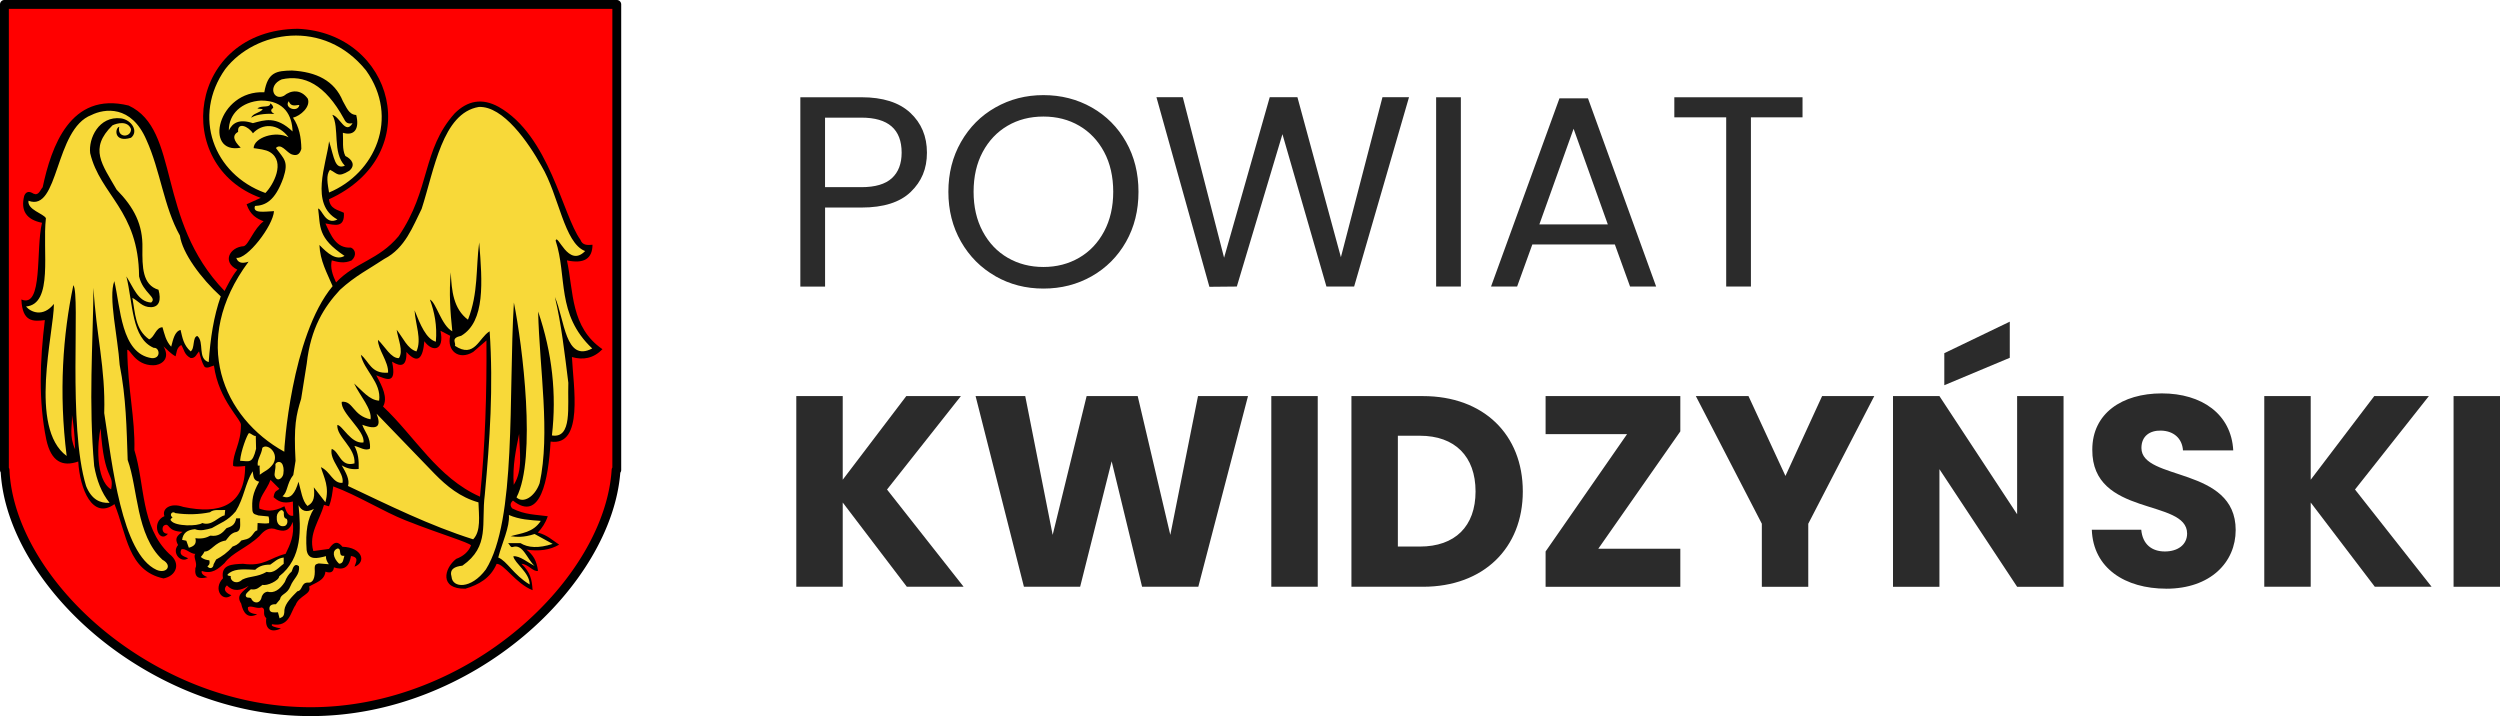 <svg xmlns="http://www.w3.org/2000/svg" xmlns:xlink="http://www.w3.org/1999/xlink" viewBox="0 0 667.09 191.08" xmlns:v="https://vecta.io/nano"><style><![CDATA[.E{isolation:isolate}]]></style><path d="M1.18,1.18v124.23h.16c1.3,29.83,38.83,64.49,81.54,64.49s79.64-34.66,81.51-64.49h.19V1.18H1.18Z" fill="red"/><path d="M82.88 191.08c-10.41 0-20.84-2.01-31-5.96-9.33-3.63-18.33-8.95-26.05-15.37-15.22-12.68-24.77-28.97-25.64-43.7a1.2 1.2 0 0 1-.19-.64V1.18C0 .53.53 0 1.18 0h163.4c.65 0 1.18.53 1.18 1.18v124.23a1.2 1.2 0 0 1-.24.72c-1.17 14.77-10.78 31.03-25.81 43.62-7.79 6.52-16.51 11.69-25.9 15.37-10.11 3.96-20.52 5.96-30.92 5.96zM2.36 124.81c.09.16.15.34.16.54.62 14.24 9.9 30.15 24.82 42.57 7.52 6.26 16.3 11.45 25.39 14.99 9.89 3.85 20.03 5.8 30.15 5.8s20.22-1.95 30.06-5.8c9.16-3.58 17.65-8.62 25.25-14.98 14.77-12.36 24.12-28.29 25.02-42.6.01-.21.08-.41.19-.57V2.36H2.36v122.45z"/><g fill-rule="evenodd"><path d="M72.19 128.04c-1.14 3.07-3.42 4.71-2.98 7.68 1.73.58 3.55 1.03 6.68-.63.49 1.43 1.02 2.78 2.35 2.53l-.09-3.79c-2.81.7-4.03-.19-5.15-1.17.27-1.95 1.01-1.58 1.54-2.26l-2.35-2.35h0zM69.58 52.8C45.69 44.2 50.13 8 79.44 7.68c25.6 1.06 34.55 33.52 8.34 45.5.31 2.63 2.37 2.8 3.98 3.6.25 4.17-2.5 3.24-4.93 2.84 1.5 3.26 2.89 6.7 6.82 6.45 1.19.53 1.59 2.09.19 3.41-1.95.89-3.63.47-5.31 0-.47 1.96.23 3.92 1.14 5.88 5.19-5.46 11.33-5.92 16.68-12.32 8.63-12.57 6.17-22.92 14.98-32.8 3.39-3.35 7.25-4.2 11.75-1.71 13.53 7.67 17.05 28.96 21.8 35.45.54 1.52 1.87 1.45 3.22 1.33-.03 3.78-2.34 5.13-6.82 4.17 1.8 8.42.96 17.86 9.48 23.7-2.42 2.48-5.18 2.94-8.15 2.09.37 7.71 3.2 23.86-5.69 22.56-.61 10.2-2.68 21.65-10.05 15.74-.78.7-.8 1.39-.19 2.09 3.37 1.73 6.37 1.65 9.48 2.09-.58 1.76-1.52 3.16-2.65 4.36 2.53.65 3.92 2.06 5.69 3.22-2.47 1.46-5.42 1.81-8.72 1.33 1.79 1.44 2.68 2.83 3.08 5.65-1.27.38-2.67-1.86-4.41-1.86 2.4 2.29 2.78 4.18 2.96 7.03-4.45-1.72-7.62-7.06-9.59-7.03-1.64 3.84-4.77 5.56-8.34 6.64-6.98.11-5.7-5.42-2.46-7.96 1.84-.68 3.25-1.81 3.98-3.6-.56-.78-7.94-2.92-17.37-6.63-6.05-2.38-12.94-6.75-19.41-9.11-.25 1.71-.36 3.34-1.14 5.31l-1.33-.38c-1.12 4.07-4.19 7.76-2.84 12.32l4.17-.57c1.54-2.37 2.62-1.78 3.6-.57 5.23.14 6.51 4.09 3.22 5.31.31-1.14 1.37-2.5-.95-2.84-.54 3.45-2.35 3.73-4.55 3.03-.11 1.16-.77 1.65-2.27 1.14-.22 2.36-2.59 2.92-4.36 3.98.8 2.04-2.71 2.37-3.6 4.93-1.34 1.74-1.57 5.98-6.26 5.12-.5.5.82.84 2.35 1.13-2.86 1.38-4.3-.16-3.9-2.77-1.24-.97.08-2.42-1.21-2.84-1.37.48-2.72-.62-3.68-.08-.21 1.26.85 1.75 2.46 1.9-2.5 1.26-3.72-.26-4.28-2.85-1.55-2.38.71-3.21 2.01-4.74-2.09 1.29-4.1 1.68-5.8-.12-1.33 1.24.04 2.21 1.18 2.62-2.24 2.02-5.07-1.56-2.24-4.51-.63-3.7 2.41-3.73 5.34-3.87 5.64.79 7.07-1.59 11.37-2.65 1.18-2.46 2.4-4.89 1.9-8.53-1 2.75-2.57 2.52-4.17 2.09-2.07-.91-3.47.2-4.74 1.71-3.26 3.12-7.3 4.43-9.29 7.2-1.66 1.53-3.32 3.04-6.07 2.09-.15.55.15 1.11 1.52 1.66-2.11.54-3.54.3-3.22-2.42.69-1.31-.74-3.02 0-3.8-1.33.09-2.84-1.79-3.79-1.14-.57 1.42.42 1.71 1.86 2.31-1.91 1.45-4.49-1.45-2.69-3.53-.94-1.66-.38-2.47 1.21-3.52-4.39-.11-3.29-2.52-4.93-1.71-.63.37-.76 2.25 1.02 2.23-2.3 2.82-4.76-3.06-.94-4.7-.73-1.87 1.46-3.73 5.04-2.46 9.64 2.03 16.48-.25 16.5-10.92-1.44.14-2.88.28-3.22-.07-.14-3.41 2.12-5.9 2.09-10.81.32-1.4-5.95-6.58-7.2-15.92-.82.17-1.64.84-2.46.38-.87-1.32-1.12-2.76-1.52-4.17-.66.71-.94 1.9-2.24 1.78-1.77-.91-1.72-2.31-2.5-3.49-1.35.86-1.18 1.99-1.52 3.03-1.23-.65-2.18-1.73-3.22-2.65 2.06 3.56-.92 5.08-2.73 5.04-4.9.04-6.27-4.56-6.94-4.09.14 10.63 2.11 18.1 1.9 26.73 2.87 9.29 1.63 20.35 9.29 27.68 3.28 2.48 1.89 5.93-1.52 6.56-9.51-2.05-9.77-11.74-13.08-19.83-5.88 4.28-9.25-4.06-9.67-11.37-4.16 1.46-7.24.13-8.53-5.88-2.11-10.29-1.7-20.99-.38-31.85-3.05.39-6.02.58-6.26-5.5 5.85 2.46 3.78-13.39 5.5-20.47-4.15-.83-5.76-3.21-4.74-7.2.51-1.24 1.39-1.25 2.46-.57 1.4.62 1.75-.92 2.46-1.71 2.29-10.71 7.32-25.65 22.94-21.8 13.84 6.45 7.23 30.45 25.59 49.48 1-1.9 1.88-3.79 3.41-5.69-4.22-2.09-1.96-6.05 1.71-6.26 1.31-.35 2.67-4.72 5.31-6.64-1.81-.74-3.56-1.62-4.55-4.55l3.79-1.71h0zm60.22 38.05c.1 13.89-.3 27.79-1.72 41.68-11.37-5.04-17.29-15.98-25.87-24.05 1.33-2.29-.14-5.29-1.82-8.34 2.55.94 5.6 2.8 4.22-3.64 2.41 1.51 3.97 1.26 3.83-2.59 3.18 3.52 4.41 1.5 4.79-2.87 2.14 3.04 5.43 2.57 4.31-2.78l2.59 1.34c-.95 3.92 2.24 6.67 6.13 4.31l3.55-3.07h0zm8.72 24.92c.08 4.69 1.1 9.65-1.44 13.61-.36-5.22.6-9.36 1.44-13.61zm-111.67-1.45c-.86 3.37-1.48 13.73 2.8 16.26.9-4.69-1.83-1.76-2.8-16.26zm-7.65-3.58c.11 2.98-.81 5.54.84 9.15-.1-4.09-.44-6.77-.84-9.15h0z"/><path d="M92.87 129.66c.51-1.65-.57-3.57-1.69-5.49 1.53.92 2.86 1.14 4.53.96.07-2.29-.1-4.14-1.14-6.15 1.34.27 2.94 1.48 4.15.71.22-3.07-1.41-4.4-2.05-6.35 4.3 1.6 5.06.22 3.81-2.96l15.5 16.06c3.24 3.3 6.8 6.23 11.69 7.61.11 3.66.72 7.65-1.41 9.86-11.61-3.67-22.48-9.08-33.39-14.23h0zm42.91 7.75c2.84 1.24 5.68 1.37 8.52 1.58-2.04 3.16-5.19 3.24-8.05 4.09 1.67.2 3.35.4 6.4-.59l4.82 2.64c-3.78 1.23-6.56 1.04-8.58-.2h-3.3c.37.33.66 1.22 1.18 1.04 2.8-.96 3.82 3.19 5.88 5.03-1.9-.92-3.93-2.74-5.68-2.57.32 1.86 4.41 4.37 4.36 7.53-4.31-2.57-6.03-6.26-8.38-7.2.98-3.8 3.13-8.19 2.84-11.35h0zM70.8 51.49c-13.87-5-19.58-20.5-10.68-33.08 7.97-10.25 26.3-13.59 37.57.4 9 12.65 2.36 27.47-9.89 32.56-.36-2.26-.9-4.63.26-6.06 1.97.95 2.03 2.17 5.14.26 1.73-1.45.78-3.05-1.05-3.95-.92-1.83-.5-4.11-.66-6.19 3.16.97 4.47-1.18 3.56-4.75-2.02-.08-2.61-2.13-3.56-3.69-2.27-5.53-7.15-7.81-13.58-8.17-4.13.08-6.45.38-7.38 5.8-12.45-.6-16.3 16.7-6.3 14.79-1.98-1.96-2.3-3.29-.69-4.24-.26-2.71 2.74-1.49 3.95.4 2.47-2.69 6.64-2.76 9.52 1.07-3.53-1.85-9.28.1-9.33 2.89 1.36.22 3.19.36 4.33 1.05 4.28 2.57.91 8.83-1.22 10.94h0zm-9.74-16.68c.99-1.98 2.65-3.17 6.42-1.95 3.12-.82 6.16-1.99 10.59 2.22-.12-4.22-2.14-8.25-8.41-8.25-5.18.3-8.65 3.61-8.6 7.98h0zm6-3.39c1.36-1.09 5.13-1.14 6.15-1.01-1.7-.95-.31-1.6-.31-1.6 0-.47-.26-.88-.78-1.25.03 1.37-2.46.42-3.43 1.4l1.44.16c-.7 1.01-2.75 1.11-3.08 2.3h0zm9.91-4.33c-1.11 1.79 2.4 2.96 2.9 1.02-.04-.11-.18-.11-.29-.09-.93.13-1.87.34-2.41-.74-.05-.09 0-.25-.2-.19zm17.11 5.78c-1.52.35-1.92-.43-2.32-1.2-5.03-9.18-10.64-11.83-16.59-10.49-3.83 1.63-2.24 5.84.6 4.38 1.84-1.55 4.53-1.8 6.36.77.82 2.17-1.97 4.59-3.95 5.07 1.65 2.39 2.19 5.26 2.23 8.34-.52 1.78-1.55 1.87-2.75 1.38-1.35-.69-2.69-2.97-4.04-1.63 2.18 2.97 3.45 3.54 1.98 7.99-2.24 6.25-4.87 7.34-7.56 7.48-.73 2.07 2.52 1.49 5.07 1.38-.25 3.95-7.19 12.95-10.06 12.46.37 1.17 1.3 1.69 3.27 1.03-15.75 21.19-6.81 41.69 9.54 50.71-.14-.14 1.84-30.9 12.89-44.18-1.51-3.59-3.34-6.75-3.52-11 2.23 2.32 4.47 4.22 6.7 2.92-7.25-4.84-6.4-7.8-7.05-12.63 1.05.09 1.93 4.57 5.16 2.92-7.46-4.05-2.94-14.8-2.23-20.88 1.41 4.6 1.55 7.62 4.21 6.53-3.4-3.52-1.36-10.12-3.35-13.58 2.06.46 3.48 5.45 5.41 2.23h0zm-27.66 82.69c-.53.54-2.13 4.69-2.36 7.39 2.44.08 3.27.95 4.27-3.2l-.08-3.43c-.61.1-1.17-.65-1.83-.76h0zm3.58 3.96c-.28 1.98-1.47 3.08-1.22 4.72h.53c-.14.54.09 1.48 0 2.44 1.26-1 2.38-1.21 3.58-2.9 1.74-2.95-1.64-5.62-2.9-4.27zm3.48 4.37c.19-.6 1.29-1.04 1.86-.03.22.51.48 1.21.26 2.64-.19 1.06-1.55 2.21-2.23.65-.35-.71.28-1.93.11-3.27zm-6.06 1.91c.28 1.13-.02 2.35 1.73 2.74-1.75 3.11-1.99 4.88-1.8 7.68.15 1.17 1 1.04 1.62 1.33l2.68.26c.12.4.23.93.14 1.79-1.04.19-2.01.01-3.05-.04l-.08 1.97c-.95.06-1.19 1.84-2.83 2.33l-1.42.36c-1.07 1.28-1.68 1.34-2.35 1.62-1.36 1.63-2.83 2.63-4.39 3.46l-.68 1.28c-.04.98-.97 1.42-1.66.53.65-.41.68-.98.53-1.59-.76-.11-1.51-.21-2.27-.91.77-.92.79-1.09.98-1.44 1.76.07 2.74-2.53 5.68-2.94.68-.8 1.17-1.76 2.42-2.19 1.94-.22 1.3-2.22 1.41-3.72h-1.06c-.33 1.93-1.48 2.22-2.58 2.62-1.03 1.22-2.09 2.32-4.3 1.99-1.02.54-2.18.94-4 .68.43 1.71-.61 2.22-1.75 2.55l-.67-1.87-1.13-.23c.29-1.93 1.42-2.66 3.42-2.85 1.49.58 3.04.11 4.53-.3 2.17-1.33 4.19-1.86 6.36-4.46 2.22-3.59 2.53-7.48 4.51-10.68h0zm-7.33 10.28l-.15 1.44c-1.63.27-3.4 2.96-5.97 2.04-1.18.9-7.18.93-8.31-.6-.35-.3.02-.6.38-.91-.97-.57-.15-1.87.76-1.13 3.24.47 6.31.36 9.22-.23 1-.87 2.66-.51 4.08-.6h0zm15.64.55c.02.72-.12 1.65.77 1.83.43.68.09 1.72-.56 1.89-1.26.33-2.01-.6-2.08-1.76-.07-1.2.1-1.57.73-2.21.32-.19.64-.61 1.13.25h0zm3.93-1.82c.82 1.51 2.06 2.1 4.1.97-1.68 2.47-2.3 6.18-1.94 11 .42 2.75 2.75 2.26 5.17 1.62-.09.72.24 1.44.75 2.16l-2.69-.22c-.47.19-1.09.05-1.08 1.29.17 2.54-.41 4.03-1.87 3.82-1.82.05-1.28 2.1-2.76 2.33-1.46 1.48-3.24 3.2-3.45 4.96.02 2.11-.75 1.86-1.29 2.26l-.43-1.62c-1.04.06-2.12.17-2.26-.75-.13-.97.43-1.45 1.72-1.4l1.08-1.29c.25-1.57 1.9-1.26 2.8-3.56.78-2.01 2.58-2.98 2.26-5.28-1.02-.89-1.53.07-1.94 1.4-.76.63-1.38 1.56-1.83 2.8-1.35 2.08-2.88 3.06-4.64 2.59-.54.09-1.07.3-1.51 1.29-.35 2.07-2.28 1.94-2.8.54-.52-.51-1.01.02-1.4-.54-.35-.65.56-1.29 1.29-1.94 1.64.28 2.25-.61 3.13-1.19 1.15.37 4.39-1.13 4.42-2.26 6.27-4.83 5.77-12.8 5.17-18.97h0zm-3.96 13.96v1.67c-1.4.99-2.52 2.67-4.55 2.15-2.54 1.48-4.43 1.04-6.51 2.07-1.45 1.42-3.29.48-3.06-.95-1.37-.1-.85-.49-.33-.87 1.74-1.21 4.35-.89 6.84-.8.81-.76 1.88-1.39 4.04-1.38 1.09-.72 1.94-1.7 3.56-1.89h0zm14.44-2.43c-1.65.5-1.28 2.53.33 4.07 1.19.01 1.13-1.22 1.42-2.11-1.84.24-.56-1.77-1.75-1.96h0zm-14.77-13.92c1.4-1.01 1.12-3.46 2.89-5.68l.6-3.78c-.51-9.38.14-12.16 1.49-16.53l1.49-9.36c1.06-9.57 4.64-15.15 8.86-19.72 4.16-3.81 7.93-5.64 11.85-8.27 5.59-2.88 7.63-8.74 9.96-13.35 3.39-10.48 5.53-25.55 15.24-27.19 6.51-.33 13.27 9.51 16.73 15.74 4.67 7.8 6.03 20.6 11.65 22.71-4.5 4.65-7.36-4.91-7.87-2.79 3.14 9.6.1 19.66 9.76 28.78-7.21 3.82-7.33-7.68-9.96-13.74 1.74 7.27 2.61 15.12 3.59 22.91-.24 6.36 1.11 14.92-4.38 14.04 1.28-11.02.08-22.04-3.68-33.06.38 15.52 3.29 32.37.4 45.81-1.31 3.68-4.4 5.48-6.17 3.78 5.39-10.35 1.58-40.74-.7-51.99-1.47 24.73.72 58.16-7.47 71.21-4 5.39-8.92 4.96-9.16 1.99-.61-2.04.78-2.76 2.89-2.99 7.4-5.17 4.98-11.28 5.98-18.92 1.34-14.48 2.31-28.87 1.29-43.62-2.89 1.73-4.01 7.34-9.26 3.88.37-.91-1.27-2.01 1.69-2.69 6.41-3.83 5.64-14.32 4.78-24.9-.91 6.86-.19 13.52-2.99 20.62-3.86-2.88-4.38-7.68-4.58-12.65-.51 5.41-.14 10.59.4 15.74-2.92-1.52-4.32-7.76-5.98-8.47 1.21 3.3 1.97 6.9 1.59 11.25-2.58-.73-4.14-4.52-5.68-8.37.2 3.66 1.98 7.77.5 10.96-2.39-.66-3.6-3.68-5.28-5.78.39 2.61 1.87 5.68.6 7.57-2.08.11-3.74-3.11-5.58-4.88-.07 2.52 2.85 5.84 2.69 8.76-4.59.36-5.04-3.01-7.27-4.78.75 4.08 5.56 7.38 4.88 12.25-2.62-.14-4.55-2.72-6.67-4.58 1.49 3.19 4.84 6.85 4.38 9.56-4.75-.96-4.58-4.99-7.67-4.68-.46 2.92 6.36 7.8 5.78 10.86-3.34.43-5.6-4.6-6.97-4.68-.25 3.22 4.9 6 4.58 10.26-3.82 1.06-3.95-3.11-6.08-3.88-.72 3.02 3.41 6.29 2.89 9.06-2.55.28-3.24-3.05-5.78-4.18.85 2.84 2.34 5.28 1.2 9.36l-3.09-3.98c.45 3.52-.58 4.32-1.69 4.98-1.4-1.35-1.72-4.15-2.39-6.47-.87 2.96-2.09 4.89-4.28 3.88h0zM58.91 79.07c-1.9 5.37-2.77 11.22-3.22 17.55-3.06-.89-1.09-5.39-3.04-6.97-1.35.29-.61 3.4-1.79 4.11-1.89-1.66-2.2-3.71-2.68-5.72-1.58.41-1.98 2.53-2.5 4.47-1.46-1.56-1.79-3.4-2.32-5.18-1.78-.02-2.15 2.73-3.57 3.22-3.76-2.65-3.71-7.05-4.47-11.08 1.65.86 2.59 2.52 5 2.5 2.15-.07 2.74-1.87 1.97-4.65-4.33-1.28-4.33-6.16-4.29-11.08.16-6.27-2.21-10.87-6.89-15.64-3.84-6.71-7.47-10.96-1.09-17.16 1.11-.52 4-1.37 4.94.99.08 2.36-3.82 2.47-3.14-.59-1.19.27-1.53 4.36 3.14 2.92 2.09-1.7.16-4.77-2.68-5.18-5.92-.68-8.7 5.38-8.22 9.29 2.66 11.2 12.93 15.21 13.05 32.89 1.08 4.53 4.94 5.58 3.22 6.97-3.55-.21-4.75-4.09-6.61-6.97 1.77 7.09 1.34 16.55 7.33 19.07 1.49-.21 2.05 2.88-.54 2.74-8.26-1.19-8.34-13.65-10.01-20.55-1.63 4.28.94 14.88 1.43 22.34 1.73 8.71 1.85 17.02 2.14 25.38 2.77 7.63 2.19 20.04 9.29 26.63 2.79 1.51 1.08 3.86-1.61 2.68-9.31-4.3-11.82-28.26-13.94-41.82.37-12.13-2.16-20.77-2.86-33.42-.17 15.66-1.33 30.54.18 47.54.68 3.8 1.95 7.15 4.11 9.83-2.57.13-4.8-.89-6.26-4.47-4.96-16.16-1.49-50.93-3.4-53.62-2.79 13.22-3.93 28.56-1.79 45.58-10.2-7.48-3.41-32.9-3.4-40.57-2.92 3.66-6.2 2.18-7.45.69 7.37-.64 4.31-14.84 5.31-23.57-.62-1.22-5.01-2.25-4.65-4.65 8.17 3.15 6.91-19.13 16.8-22.88 3.43-1.71 10.61-2.77 14.67 6.64 3.74 8.23 4.64 17.88 8.94 25.54.62 4.62 5.62 11.42 10.89 16.21h0z" fill="#f8d939"/></g><g class="E"><path d="M243.02 51.21c-2.88 2.78-7.26 4.17-13.15 4.17h-9.71v21.09h-6.6V25.95h16.31c5.7 0 10.04 1.38 13.01 4.13s4.46 6.31 4.46 10.65-1.44 7.69-4.31 10.47zm-5.04-3.66c1.74-1.59 2.61-3.87 2.61-6.81 0-6.23-3.58-9.35-10.73-9.35h-9.71v18.55h9.71c3.67 0 6.38-.8 8.12-2.39zm27.62 26.13c-3.87-2.2-6.92-5.27-9.17-9.2-2.25-3.94-3.37-8.37-3.37-13.3s1.12-9.36 3.37-13.3 5.3-7.01 9.17-9.2c3.87-2.2 8.14-3.3 12.83-3.3s9.03 1.1 12.9 3.3 6.91 5.25 9.13 9.17c2.22 3.91 3.33 8.36 3.33 13.34s-1.11 9.42-3.33 13.34c-2.22 3.91-5.27 6.97-9.13 9.17-3.87 2.2-8.16 3.3-12.9 3.3s-8.96-1.1-12.83-3.3zm22.35-4.9c2.83-1.64 5.05-3.99 6.67-7.03s2.43-6.57 2.43-10.58-.81-7.6-2.43-10.62-3.83-5.35-6.63-6.99-5.99-2.46-9.57-2.46-6.77.82-9.57 2.46-5.01 3.97-6.63 6.99-2.43 6.56-2.43 10.62.81 7.54 2.43 10.58 3.84 5.39 6.67 7.03 6 2.46 9.53 2.46 6.7-.82 9.53-2.46zm88.02-42.83l-14.64 50.51h-7.39L342.2 35.8l-12.17 40.66-7.32.07-14.13-50.59h7.03l11.02 42.83 12.18-42.83h7.39l11.6 42.69 11.09-42.69h7.1zm13.84 0v50.51h-6.6V25.95h6.6zm41.1 39.28h-22.03l-4.06 11.23h-6.96l18.26-50.22h7.61l18.19 50.22h-6.96l-4.06-11.23zm-1.89-5.36l-9.13-25.51-9.13 25.51h18.26zm51.96-33.92v5.36h-13.77v45.15h-6.6V31.31h-13.84v-5.36h34.21z" fill="#2b2b2b"/><g fill="#2b2b2b"><use xlink:href="#B"/><path d="M260.31 105.69h13.26l7.32 37.04 9.06-37.04h13.63l8.7 37.04 7.39-37.04h13.34l-13.26 50.88h-15l-8.12-33.48-8.41 33.48h-15l-12.9-50.88zm78.92 0h12.39v50.88h-12.39v-50.88zm67.11 25.44c0 15.08-10.44 25.44-26.67 25.44h-19.06v-50.88h19.06c16.23 0 26.67 10.29 26.67 25.44zm-27.47 14.71c9.35 0 14.86-5.36 14.86-14.71s-5.51-14.86-14.86-14.86H373v29.57h5.87zm69.5-30.73l-21.89 31.31h21.89v10.15h-35.95v-9.42l21.74-31.31h-21.74v-10.15h35.95v9.42zm4.13-9.42h14.06l9.86 21.31 9.78-21.31h13.92l-17.61 34.06v16.82h-12.39v-16.82l-17.61-34.06zm98.13 0v50.88h-12.39l-20.73-31.38v31.38h-12.39v-50.88h12.39l20.73 31.53v-31.53h12.39zm-14.35-19.86v9.64l-17.47 7.32v-8.55l17.47-8.41zm41.75 71.25c-10.94 0-19.5-5.44-19.86-15.73h13.19c.36 3.91 2.83 5.8 6.3 5.8s5.94-1.81 5.94-4.78c0-9.42-25.44-4.35-25.3-22.4 0-9.64 7.9-15 18.55-15s18.55 5.51 19.06 15.22H582.5c-.22-3.26-2.54-5.22-5.87-5.29-2.97-.07-5.22 1.45-5.22 4.64 0 8.84 25.15 4.86 25.15 21.89 0 8.55-6.67 15.66-18.55 15.66z"/><use xlink:href="#B" x="391.71"/><path d="M654.7 105.69h12.39v50.88H654.7v-50.88z"/></g></g><defs ><path id="B" d="M224.87,134.1v22.47h-12.39v-50.88h12.39v22.32l16.96-22.32h14.57l-19.71,24.93,20.44,25.95h-15.15l-17.1-22.47Z"/></defs></svg>